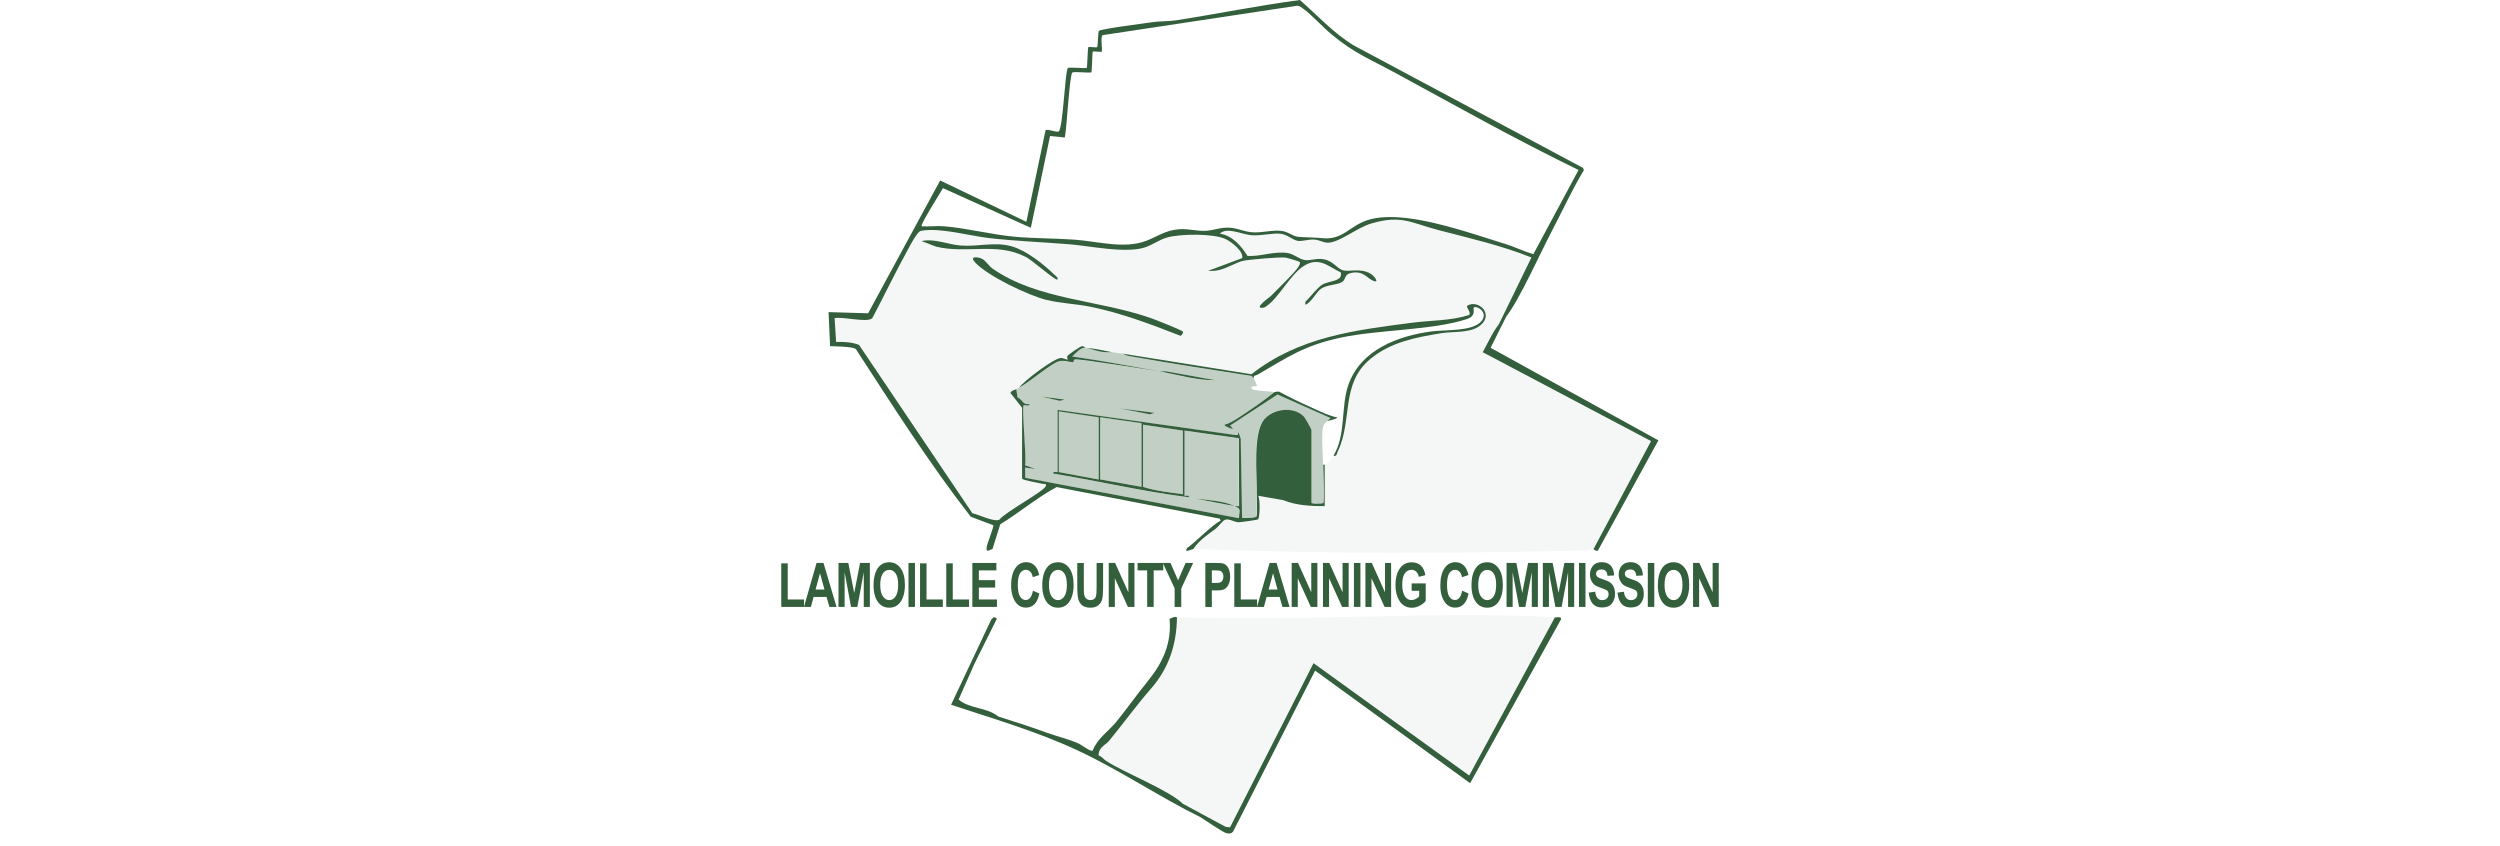 <?xml version="1.0" encoding="UTF-8"?> <svg xmlns="http://www.w3.org/2000/svg" width="192" height="65" viewBox="0 0 192 65" fill="none"><g opacity="0.05"><path d="M113.863 27.045C114.262 26.32 114.601 25.545 115.109 24.885L117.602 19.77C115.289 18.84 112.866 18.295 110.458 17.665C108.344 17.11 107.631 16.48 105.303 17.16C104.231 17.475 102.885 18.61 102.003 18.635C101.634 18.645 101.349 18.44 100.986 18.4C100.522 18.35 99.974 18.55 99.654 18.495C99.266 18.43 98.837 17.98 98.263 17.94C97.63 17.895 96.848 18.115 96.11 18.06C95.337 18 94.225 17.4 93.677 17.94C94.624 18.08 95.317 18.87 95.796 19.65C96.862 19.705 97.73 19.285 98.837 19.42C99.34 19.48 99.774 19.92 100.228 19.97C100.647 20.015 101.085 19.81 101.644 19.905C102.371 20.03 102.676 20.61 103.084 20.74C103.658 20.92 104.411 20.515 105.283 21.035C105.502 21.165 105.946 21.71 105.527 21.585C104.999 21.43 104.75 20.755 103.767 20.955C103.204 21.07 103.374 21.44 103.084 21.64C102.696 21.91 101.873 21.83 101.389 22.215C101.035 22.495 100.731 23.18 100.253 23.405C100.178 23.115 100.322 23.11 100.442 22.97C100.671 22.7 101.24 22.045 101.504 21.875C102.042 21.525 103.129 21.65 102.96 20.915C101.938 20.425 101.27 19.675 100.083 20.445C99.121 21.07 98.179 22.865 97.311 23.465C97.152 23.575 97.132 23.62 96.912 23.635C96.284 23.67 97.511 22.805 97.595 22.725C98.024 22.3 99.44 20.91 99.694 20.51C99.759 20.405 99.874 20.19 99.804 20.11C99.769 20.065 98.837 19.795 98.717 19.78C98.288 19.72 95.93 19.93 95.462 20.025C94.983 20.125 94.185 20.615 93.572 20.745C93.303 20.8 93.044 20.815 92.775 20.795L95.392 19.815C95.501 19.28 94.549 18.565 94.126 18.36C93.188 17.91 90.611 17.95 89.604 18.24C88.996 18.415 88.472 18.825 87.874 19.01C86.353 19.47 83.711 18.88 82.056 18.75C80.012 18.59 77.988 18.51 75.948 18.28C74.463 18.115 72.16 17.45 70.719 17.725C70.425 17.78 69.916 18.805 69.737 19.125C68.775 20.865 67.912 22.675 66.98 24.435C66.561 24.81 64.706 24.28 64.088 24.435L64.203 26.255C64.781 26.24 65.414 26.265 65.963 26.48L74.667 39.41C75.166 39.51 76.317 40.1 76.736 39.91C77.195 39.315 80.131 37.755 80.301 37.335C80.396 37.105 80.151 37.18 80.037 37.15C79.792 37.09 78.516 36.875 78.481 36.755V31.31L77.584 30.17C77.694 29.955 77.883 29.965 78.037 29.885C78.112 29.845 78.187 29.81 78.262 29.77C78.661 29.225 80.964 27.49 81.492 27.49C81.627 27.49 81.866 27.61 81.971 27.615C81.986 27.615 81.996 27.615 82.006 27.61C82.021 27.6 81.906 27.44 81.991 27.325C82.081 27.21 82.963 26.595 83.093 26.585C83.217 26.575 83.297 26.645 83.337 26.685C83.347 26.69 83.357 26.695 83.362 26.705C84.095 26.765 84.713 26.91 85.401 27.045C85.69 27.1 85.939 27.11 86.194 27.16L96.11 28.745C99.774 25.87 104.027 25.365 108.489 24.785C109.934 24.595 111.43 24.64 112.831 24.195C113.015 23.93 112.497 23.585 112.726 23.46C113.514 23.035 114.601 23.995 113.863 24.83C113.14 25.645 111.674 25.43 110.662 25.6C108.698 25.93 106.819 26.275 105.253 27.565C102.93 29.485 103.912 32.26 102.73 34.705C102.651 34.87 102.676 35.06 102.411 35.005C102.252 35.27 101.993 35.515 101.733 35.685V38.87C100.706 38.88 99.52 38.815 98.558 38.415L96.628 38.075C96.788 38.345 96.748 39.76 96.618 39.885C96.563 39.935 95.237 40.115 95.108 40.11C94.794 40.1 94.41 39.825 94.101 39.91C93.906 39.96 93.597 40.42 93.398 40.575C92.775 41.06 92.096 41.475 91.638 42.165C101.379 42.545 111.963 42.515 121.75 42.285C122.019 42.28 122.214 42.18 122.368 42.165L126.79 33.865L113.863 27.04V27.045ZM71.88 18.945L70.774 18.52C71.741 18.295 72.783 18.78 73.78 18.86C75.101 18.96 76.402 18.555 77.689 18.92C78.825 19.24 80.126 20.275 80.964 21.09C81.039 21.16 81.323 21.35 81.203 21.475C81.084 21.6 79.044 19.79 78.716 19.71C76.507 18.6 74.229 19.525 71.88 18.945ZM90.676 25.79C88.417 24.91 86.114 24.03 83.726 23.55C82.664 23.335 81.442 23.29 80.391 23.03C78.995 22.685 75.844 21.185 74.887 20.14C74.453 19.665 75.021 19.695 75.395 19.85C75.684 19.97 75.948 20.415 76.223 20.61C79.683 23.03 84.369 23.005 88.407 24.425C88.716 24.535 90.765 25.345 90.845 25.45C90.915 25.545 90.77 25.72 90.676 25.785V25.79Z" fill="#335F3C"></path><path d="M90.391 47.4C90.367 49.48 89.768 51.3 88.412 52.86C87.226 54.225 86.308 55.5 85.177 56.89C84.917 57.205 84.354 57.385 84.374 58.015C84.623 58.075 84.778 58.31 84.947 58.425C86.408 59.375 89.773 60.665 90.845 61.72L94.13 63.49L94.465 63.53L100.881 50.92L112.836 59.55L119.422 47.39C109.885 46.92 99.968 47.745 90.391 47.39V47.4Z" fill="#335F3C"></path></g><g opacity="0.3"><path d="M98.214 30.23L94.475 32.675L94.699 32.96C94.539 32.91 94.111 32.795 94.021 32.62C94.529 32.495 95.078 32.1 95.531 31.8C96.289 31.295 97.067 30.765 97.78 30.19C97.805 30.17 97.835 30.14 97.875 30.115C97.57 30.045 96.294 30.015 96.174 29.885C95.92 29.61 96.499 29.675 96.513 29.66C96.573 29.595 96.349 29.175 96.284 29.09C96.229 29.01 96.184 28.895 96.085 28.87C92.934 28.37 89.773 27.905 86.637 27.335C86.453 27.3 86.278 27.175 86.194 27.16C85.934 27.11 85.69 27.105 85.401 27.045C85.162 27.045 84.922 27.055 84.678 27.03C84.344 26.995 83.935 26.845 83.621 26.76C83.616 26.76 83.611 26.76 83.606 26.76C83.521 26.745 83.442 26.725 83.357 26.71C82.998 26.665 82.594 27.145 82.335 27.39C84.578 27.7 86.802 28.12 89.025 28.53C89.21 28.555 89.434 28.495 89.629 28.545L93.333 29.21C91.867 29.225 90.446 28.79 89.025 28.53C88.153 28.41 82.843 27.54 82.524 27.615C82.44 27.635 82.455 27.835 82.4 27.835C82.081 27.82 81.816 27.675 81.378 27.74C80.789 27.83 79.089 29.35 78.252 29.78C78.177 29.82 78.102 29.855 78.028 29.895L78.127 30.525C78.521 30.695 78.546 31.145 79.044 31.03C79.069 31.27 78.651 31.08 78.591 31.14C78.426 31.3 78.835 35.165 78.701 35.735L79.498 36.025L78.706 35.915L78.716 36.7L94.983 39.775C95.212 39.805 95.123 39.775 95.142 39.615C95.222 39.075 95.202 39.07 94.803 38.875L91.857 38.31C92.749 38.4 93.996 38.485 94.803 38.875H95.142L95.128 33.66L90.95 33.075V38.08C90.95 38.115 91.334 37.98 91.289 38.195C87.789 37.765 84.339 36.94 80.859 36.375C80.814 36.16 81.198 36.295 81.198 36.26V31.485L94.863 33.42H95.033L95.088 33.19L95.267 33.695L95.372 39.785C95.586 39.79 96.394 39.81 96.489 39.655C96.558 39.545 96.504 38.155 96.504 37.85C96.519 36.415 96.189 33.27 97.067 32.22C97.775 31.375 99.335 31.19 100.123 32.005C100.213 32.095 100.696 32.96 100.696 33.02V38.59C100.696 38.76 101.569 38.68 101.604 38.645C101.713 38.545 101.604 36.1 101.604 35.69C101.604 34.905 101.474 33.475 101.604 32.795C101.664 32.47 102.092 32.25 102.282 31.995L98.204 30.235L98.214 30.23ZM88.686 31.705L88.293 31.815L85.964 31.365L88.686 31.705ZM79.957 30.455L81.772 30.68L81.393 30.78L79.962 30.455H79.957Z" fill="#335F3C"></path><path d="M87.669 37.39V32.5L84.494 32.045V36.825L87.669 37.39Z" fill="#335F3C"></path><path d="M90.845 37.96V33.07L87.784 32.615V37.39C88.771 37.71 89.823 37.8 90.845 37.96Z" fill="#335F3C"></path><path d="M84.379 36.825V32.045L81.318 31.595V36.255L84.379 36.825Z" fill="#335F3C"></path></g><path d="M119.422 47.4L112.836 59.56L100.881 50.93L94.465 63.54L94.13 63.5L90.845 61.73C89.773 60.675 86.408 59.38 84.947 58.435C84.773 58.325 84.623 58.085 84.374 58.025C84.354 57.395 84.917 57.215 85.177 56.9C86.313 55.51 87.226 54.235 88.412 52.87C89.773 51.305 90.367 49.49 90.391 47.41C90.202 47.3 89.878 47.525 89.823 47.525C89.998 49.37 89.3 50.9 88.168 52.29C87.335 53.31 86.573 54.4 85.74 55.425C85.142 56.16 84.254 56.73 83.925 57.64C83.756 57.76 83.078 57.21 82.828 57.1C82.056 56.755 81.203 56.565 80.415 56.28C79.204 55.84 77.953 55.425 76.671 55.03C75.789 54.3 74.493 54.465 73.62 53.725L74.857 50.935L76.557 47.525C76.557 47.525 76.442 47.365 76.297 47.42L76.118 47.6L73.042 54.125C76.302 55.205 79.643 56.175 82.759 57.63C86.009 59.145 89 61.185 92.206 62.765C92.54 62.985 93.886 63.89 94.13 63.965C94.365 64.035 94.544 64.055 94.709 63.85L101 51.505L112.906 60.15L119.875 47.585C119.98 47.325 119.566 47.425 119.422 47.415V47.4Z" fill="#335F3C"></path><path d="M114.481 26.705L115.678 24.315C116.715 22.98 118.305 19.41 119.212 17.685C120.025 16.145 120.738 14.555 121.645 13.065L121.575 12.895L103.962 3.485C102.406 2.54 101.19 1.19 99.834 0C96.648 0.42 93.487 1.07 90.317 1.56C89.758 1.645 89.085 1.62 88.532 1.7C88.008 1.775 84.528 2.22 84.384 2.375C84.344 2.42 84.309 3.57 84.264 3.62C84.219 3.67 83.626 3.575 83.586 3.62C83.531 3.675 83.511 4.995 83.472 5.215C83.217 5.265 82.111 5.14 82.011 5.225C81.796 5.405 81.642 9.855 81.308 10.095C81.168 10.195 80.535 9.9 80.301 9.99L78.825 17.035L72.204 13.86L66.671 24.06L63.634 23.97L63.749 26.585C64.158 26.605 65.474 26.6 65.733 26.815C68.56 31.165 71.382 35.605 74.553 39.685L76.287 40.34C76.357 40.43 75.784 41.77 75.764 42.105C75.744 42.485 76.103 42.17 76.223 42.165L76.821 40.265C78.292 39.365 79.638 38.22 81.148 37.405L93.687 39.835L93.737 40.005C93.288 40.12 91.354 42.065 91.189 42.055L91.074 42.28C91.259 42.36 91.548 42.165 91.643 42.165C92.096 41.475 92.779 41.055 93.403 40.575C93.602 40.42 93.916 39.96 94.106 39.91C94.415 39.825 94.799 40.1 95.113 40.11C95.242 40.115 96.568 39.935 96.623 39.885C96.758 39.76 96.793 38.35 96.633 38.075L98.562 38.415C99.525 38.815 100.711 38.88 101.738 38.87V35.685H101.624C101.624 36.095 101.733 38.54 101.624 38.64C101.589 38.67 100.716 38.755 100.716 38.585V33.015C100.716 32.955 100.228 32.09 100.143 32C99.355 31.185 97.795 31.37 97.087 32.215C96.209 33.265 96.538 36.415 96.523 37.845C96.523 38.15 96.573 39.54 96.508 39.65C96.414 39.805 95.606 39.79 95.392 39.78L95.287 33.69L95.108 33.185L95.053 33.41H94.883L81.218 31.48V36.255C81.218 36.29 80.834 36.155 80.879 36.37C84.364 36.935 87.809 37.76 91.309 38.19C91.354 37.975 90.97 38.11 90.97 38.075V33.07L95.147 33.655L95.162 38.87H94.823C95.222 39.065 95.242 39.07 95.162 39.61C95.138 39.775 95.232 39.8 95.003 39.77L78.735 36.695L78.725 35.91L79.518 36.02L78.72 35.73C78.855 35.16 78.451 31.295 78.611 31.135C78.671 31.075 79.089 31.26 79.064 31.025C78.561 31.14 78.536 30.69 78.147 30.52L78.047 29.89C77.893 29.97 77.708 29.96 77.594 30.175L78.496 31.315V36.76C78.526 36.88 79.802 37.095 80.046 37.155C80.161 37.185 80.406 37.11 80.311 37.34C80.141 37.76 77.2 39.32 76.746 39.915C76.327 40.105 75.171 39.515 74.677 39.415L65.973 26.485C65.424 26.27 64.791 26.245 64.213 26.26L64.098 24.44C64.721 24.285 66.576 24.815 66.99 24.44C67.922 22.68 68.784 20.875 69.747 19.13C69.926 18.805 70.44 17.785 70.729 17.73C72.174 17.455 74.473 18.115 75.959 18.285C77.998 18.515 80.027 18.595 82.066 18.755C83.721 18.885 86.363 19.475 87.884 19.015C88.482 18.835 89.005 18.42 89.614 18.245C90.621 17.955 93.198 17.915 94.135 18.365C94.559 18.57 95.516 19.285 95.402 19.82L92.784 20.8C93.054 20.82 93.318 20.805 93.582 20.75C94.2 20.62 94.998 20.13 95.472 20.03C95.935 19.935 98.293 19.725 98.727 19.785C98.847 19.8 99.779 20.075 99.814 20.115C99.884 20.195 99.774 20.415 99.704 20.515C99.45 20.915 98.034 22.305 97.605 22.73C97.526 22.81 96.294 23.675 96.922 23.64C97.147 23.63 97.167 23.58 97.321 23.47C98.184 22.87 99.131 21.075 100.093 20.45C101.28 19.68 101.948 20.43 102.97 20.92C103.144 21.655 102.057 21.53 101.514 21.88C101.25 22.05 100.681 22.705 100.452 22.975C100.332 23.115 100.193 23.12 100.263 23.41C100.741 23.185 101.045 22.5 101.399 22.22C101.883 21.835 102.7 21.915 103.094 21.645C103.383 21.445 103.214 21.075 103.777 20.96C104.759 20.76 105.009 21.435 105.537 21.59C105.951 21.715 105.507 21.17 105.293 21.04C104.42 20.525 103.668 20.925 103.094 20.745C102.69 20.615 102.381 20.035 101.654 19.91C101.095 19.815 100.656 20.025 100.238 19.975C99.784 19.925 99.355 19.485 98.847 19.425C97.74 19.29 96.873 19.71 95.806 19.655C95.327 18.875 94.629 18.085 93.687 17.945C94.235 17.405 95.347 18.005 96.12 18.065C96.862 18.12 97.64 17.9 98.273 17.945C98.852 17.985 99.275 18.435 99.664 18.5C99.988 18.555 100.532 18.355 100.995 18.405C101.354 18.44 101.644 18.65 102.012 18.64C102.895 18.61 104.236 17.475 105.313 17.165C107.636 16.485 108.349 17.115 110.468 17.67C112.876 18.3 115.299 18.845 117.612 19.775L115.119 24.89C114.606 25.55 114.272 26.325 113.873 27.05L126.8 33.875L122.378 42.175C122.378 42.175 122.587 42.36 122.717 42.29L127.364 33.82L114.486 26.715L114.481 26.705ZM84.379 36.825L81.318 36.255V31.595L84.379 32.05V36.825ZM87.669 37.39L84.494 36.82V32.045L87.669 32.5V37.39ZM90.845 37.96C89.818 37.805 88.771 37.715 87.784 37.39V32.615L90.845 33.07V37.96ZM115.538 18.715C113.599 18.12 110.617 17.055 108.06 16.75C107.496 16.685 106.953 16.655 106.445 16.675C105.901 16.695 105.403 16.775 104.964 16.925C103.603 17.39 103.109 18.48 101.464 18.285C101.364 18.275 101.27 18.265 101.17 18.26C100.956 18.245 100.741 18.235 100.537 18.23C100.213 18.22 99.914 18.215 99.649 18.18C99.27 18.13 98.912 17.785 98.393 17.73C97.84 17.67 97.291 17.795 96.723 17.835C96.528 17.85 96.329 17.855 96.125 17.835C95.885 17.815 95.636 17.755 95.392 17.685C95.103 17.605 94.814 17.52 94.534 17.495C93.747 17.425 93.293 17.685 92.61 17.725C91.927 17.765 91.279 17.55 90.561 17.605C89.499 17.685 88.946 18.14 88.043 18.49C86.353 19.145 84.324 18.535 82.514 18.405C80.974 18.295 79.408 18.32 77.868 18.175C76.093 18.005 74.303 17.535 72.533 17.38C71.965 17.33 71.352 17.415 70.779 17.38C70.654 17.265 72.249 14.76 72.419 14.45L79.169 17.495L80.645 10.445L81.776 10.56C81.926 9.935 82.135 5.76 82.355 5.57C82.46 5.48 83.561 5.61 83.816 5.56C83.885 5.315 83.87 4.025 83.93 3.965C83.975 3.92 84.568 4.01 84.613 3.965C84.693 3.89 84.494 2.825 84.678 2.7L99.624 0.44C99.814 0.445 99.939 0.56 100.083 0.665C100.706 1.105 101.584 2.08 102.257 2.635C104.012 4.1 105.223 4.545 107.172 5.605C111.829 8.14 116.465 10.74 121.231 13.055L117.762 19.52C117.004 19.3 116.291 18.94 115.533 18.71L115.538 18.715Z" fill="#335F3C"></path><path d="M96.289 29.09C96.259 28.945 96.294 28.89 96.359 28.855C96.424 28.82 96.513 28.815 96.588 28.77C98.927 27.41 100.173 26.53 102.95 25.935C105.886 25.305 109.974 25.38 112.641 24.51C113.429 24.25 113.1 23.72 113.185 23.63C113.384 23.42 114.381 24.005 113.743 24.7C113.035 25.47 111.016 25.31 109.954 25.45C107.342 25.8 104.47 26.875 103.543 29.595C102.965 31.295 103.383 33.395 102.411 35C102.681 35.06 102.651 34.865 102.73 34.7C103.912 32.25 102.925 29.48 105.253 27.56C106.818 26.27 108.698 25.92 110.662 25.595C111.674 25.425 113.14 25.645 113.863 24.825C114.601 23.99 113.509 23.035 112.726 23.455C112.497 23.58 113.015 23.925 112.831 24.19C111.43 24.64 109.934 24.595 108.489 24.78C104.027 25.36 99.774 25.865 96.11 28.74L86.194 27.155C86.278 27.17 86.453 27.295 86.637 27.33C89.778 27.9 92.934 28.365 96.085 28.865C96.184 28.895 96.229 29.01 96.284 29.085L96.289 29.09Z" fill="#335F3C"></path><path d="M80.385 23.035C81.437 23.295 82.659 23.34 83.721 23.555C86.109 24.035 88.412 24.915 90.671 25.795C90.765 25.73 90.91 25.555 90.84 25.46C90.76 25.355 88.711 24.54 88.402 24.435C84.364 23.015 79.678 23.04 76.218 20.62C75.944 20.425 75.679 19.98 75.39 19.86C75.016 19.705 74.443 19.675 74.882 20.15C75.839 21.195 78.99 22.695 80.385 23.04V23.035Z" fill="#335F3C"></path><path d="M78.715 19.705C79.044 19.785 81.084 21.595 81.203 21.47C81.323 21.345 81.039 21.155 80.964 21.085C80.126 20.27 78.82 19.235 77.688 18.915C76.397 18.55 75.101 18.96 73.78 18.855C72.783 18.78 71.741 18.29 70.774 18.515L71.88 18.94C74.228 19.515 76.507 18.59 78.715 19.705Z" fill="#335F3C"></path><path d="M82.34 27.385C82.599 27.14 83.003 26.66 83.362 26.705C83.357 26.705 83.347 26.695 83.337 26.685C83.297 26.65 83.217 26.575 83.093 26.585C82.963 26.6 82.076 27.21 81.991 27.325C81.901 27.44 82.021 27.6 82.006 27.61C81.996 27.615 81.986 27.615 81.971 27.615C81.866 27.615 81.627 27.49 81.492 27.49C80.969 27.49 78.665 29.225 78.262 29.77C79.094 29.345 80.799 27.825 81.388 27.73C81.826 27.66 82.091 27.81 82.41 27.825C82.465 27.825 82.445 27.63 82.534 27.605C82.853 27.53 88.168 28.4 89.035 28.52C86.812 28.115 84.588 27.695 82.345 27.38L82.34 27.385Z" fill="#335F3C"></path><path d="M83.621 26.76C83.94 26.845 84.344 26.995 84.678 27.03C84.917 27.055 85.157 27.05 85.401 27.045C84.713 26.91 84.09 26.765 83.362 26.705C83.432 26.715 83.516 26.735 83.611 26.755C83.616 26.755 83.621 26.755 83.626 26.755L83.621 26.76Z" fill="#335F3C"></path><path d="M102.72 32.06C102.127 31.96 101.489 31.65 100.961 31.41C100.073 31.01 99.171 30.59 98.338 30.135C98.303 30.115 98.263 30.095 98.228 30.075C98.124 30.09 97.999 30.065 97.9 30.115C97.894 30.115 97.885 30.115 97.879 30.115C97.85 30.14 97.815 30.165 97.785 30.19C97.072 30.76 96.294 31.295 95.536 31.8C95.083 32.1 94.534 32.495 94.026 32.62C94.115 32.795 94.544 32.91 94.704 32.96L94.479 32.675L98.119 30.295L102.192 32.105L101.928 32.33C102.112 32.29 102.616 32.2 102.72 32.06Z" fill="#335F3C"></path><path d="M89.633 28.535C89.439 28.485 89.215 28.545 89.03 28.52C90.456 28.78 91.877 29.215 93.338 29.2L89.633 28.535Z" fill="#335F3C"></path><path d="M94.814 38.87C94.006 38.475 92.76 38.395 91.867 38.305L94.814 38.87Z" fill="#335F3C"></path><path d="M88.686 31.705L85.969 31.365L88.297 31.82L88.686 31.705Z" fill="#335F3C"></path><path d="M81.393 30.785L81.772 30.685L79.957 30.455L81.393 30.785Z" fill="#335F3C"></path><path d="M60 46.61V43.265H60.498V46.04H61.75V46.61H60Z" fill="#335F3C"></path><path d="M64.243 46.61H63.699L63.48 45.845H62.483L62.278 46.61H61.745L62.712 43.235H63.245L64.243 46.61ZM63.32 45.275L62.976 44.025L62.637 45.275H63.315H63.32Z" fill="#335F3C"></path><path d="M64.397 46.61V43.235H65.15L65.604 45.54L66.052 43.235H66.805V46.61H66.337V43.95L65.843 46.61H65.359L64.866 43.95V46.61H64.397Z" fill="#335F3C"></path><path d="M67.089 44.945C67.089 44.545 67.144 44.21 67.249 43.95C67.354 43.69 67.493 43.495 67.668 43.37C67.842 43.245 68.047 43.18 68.296 43.18C68.65 43.18 68.939 43.33 69.163 43.635C69.388 43.935 69.497 44.37 69.497 44.925C69.497 45.48 69.378 45.93 69.143 46.25C68.934 46.53 68.655 46.67 68.296 46.67C67.937 46.67 67.653 46.53 67.443 46.255C67.204 45.935 67.089 45.5 67.089 44.95V44.945ZM67.603 44.925C67.603 45.315 67.668 45.605 67.802 45.8C67.937 45.995 68.101 46.09 68.296 46.09C68.49 46.09 68.655 45.995 68.784 45.8C68.914 45.605 68.979 45.31 68.979 44.915C68.979 44.52 68.914 44.235 68.789 44.045C68.665 43.86 68.495 43.765 68.296 43.765C68.096 43.765 67.927 43.86 67.797 44.05C67.668 44.24 67.603 44.53 67.603 44.925Z" fill="#335F3C"></path><path d="M69.772 46.61V43.235H70.27V46.61H69.772Z" fill="#335F3C"></path><path d="M70.659 46.61V43.265H71.157V46.04H72.409V46.61H70.659Z" fill="#335F3C"></path><path d="M72.673 46.61V43.265H73.172V46.04H74.423V46.61H72.673Z" fill="#335F3C"></path><path d="M74.677 46.61V43.235H76.522V43.805H75.176V44.555H76.427V45.125H75.176V46.04H76.567V46.61H74.677Z" fill="#335F3C"></path><path d="M79.339 45.37L79.822 45.58C79.748 45.955 79.618 46.235 79.443 46.405C79.269 46.58 79.049 46.665 78.79 46.665C78.466 46.665 78.202 46.525 78.002 46.25C77.773 45.93 77.654 45.495 77.654 44.95C77.654 44.375 77.768 43.925 78.002 43.6C78.207 43.32 78.476 43.175 78.82 43.175C79.099 43.175 79.334 43.28 79.518 43.495C79.653 43.645 79.748 43.87 79.812 44.165L79.314 44.325C79.284 44.14 79.219 44 79.124 43.905C79.03 43.81 78.92 43.76 78.79 43.76C78.606 43.76 78.456 43.85 78.342 44.025C78.227 44.205 78.167 44.495 78.167 44.905C78.167 45.315 78.222 45.63 78.337 45.81C78.451 45.99 78.596 46.08 78.775 46.08C78.91 46.08 79.02 46.025 79.119 45.91C79.214 45.795 79.284 45.615 79.329 45.365L79.339 45.37Z" fill="#335F3C"></path><path d="M80.046 44.945C80.046 44.545 80.101 44.21 80.206 43.95C80.311 43.69 80.45 43.495 80.625 43.37C80.799 43.245 81.004 43.18 81.253 43.18C81.607 43.18 81.896 43.33 82.121 43.635C82.345 43.935 82.454 44.37 82.454 44.925C82.454 45.48 82.335 45.93 82.1 46.25C81.891 46.53 81.612 46.67 81.253 46.67C80.894 46.67 80.61 46.53 80.4 46.255C80.161 45.935 80.046 45.5 80.046 44.95V44.945ZM80.56 44.925C80.56 45.315 80.625 45.605 80.759 45.8C80.894 45.995 81.059 46.09 81.253 46.09C81.447 46.09 81.612 45.995 81.742 45.8C81.871 45.605 81.936 45.31 81.936 44.915C81.936 44.52 81.871 44.235 81.747 44.045C81.622 43.86 81.452 43.765 81.253 43.765C81.054 43.765 80.884 43.86 80.754 44.05C80.625 44.24 80.56 44.53 80.56 44.925Z" fill="#335F3C"></path><path d="M82.739 43.24H83.237V45.065C83.237 45.35 83.242 45.535 83.257 45.62C83.277 45.77 83.332 45.885 83.417 45.965C83.501 46.045 83.611 46.085 83.746 46.085C83.86 46.085 83.955 46.055 84.03 46C84.105 45.94 84.154 45.865 84.179 45.76C84.204 45.66 84.219 45.44 84.219 45.105V43.24H84.718V45.01C84.718 45.465 84.698 45.79 84.653 45.99C84.608 46.19 84.513 46.355 84.359 46.48C84.204 46.605 84.005 46.67 83.756 46.67C83.506 46.67 83.292 46.62 83.147 46.515C83.003 46.41 82.898 46.265 82.833 46.08C82.769 45.89 82.734 45.545 82.734 45.04V43.24H82.739Z" fill="#335F3C"></path><path d="M85.152 46.61V43.235H85.64L86.657 45.49V43.235H87.126V46.61H86.622L85.62 44.41V46.61H85.152Z" fill="#335F3C"></path><path d="M88.103 46.61V43.805H87.365V43.235H89.34V43.805H88.602V46.61H88.103Z" fill="#335F3C"></path><path d="M90.212 46.61V45.19L89.305 43.235H89.893L90.476 44.57L91.055 43.235H91.633L90.72 45.195V46.61H90.222H90.212Z" fill="#335F3C"></path><path d="M92.57 46.61V43.235H93.378C93.677 43.235 93.876 43.25 93.966 43.285C94.115 43.335 94.235 43.45 94.33 43.62C94.424 43.79 94.474 44.01 94.474 44.28C94.474 44.525 94.434 44.73 94.35 44.895C94.265 45.06 94.165 45.175 94.041 45.245C93.916 45.315 93.702 45.345 93.397 45.345H93.069V46.62H92.57V46.61ZM93.069 43.81V44.77H93.348C93.532 44.77 93.662 44.755 93.727 44.725C93.791 44.695 93.846 44.645 93.891 44.565C93.936 44.485 93.956 44.395 93.956 44.285C93.956 44.175 93.936 44.08 93.891 44C93.846 43.925 93.791 43.87 93.727 43.845C93.662 43.82 93.522 43.805 93.313 43.805H93.069V43.81Z" fill="#335F3C"></path><path d="M94.794 46.61V43.265H95.292V46.04H96.543V46.61H94.794Z" fill="#335F3C"></path><path d="M99.036 46.61H98.493L98.273 45.845H97.276L97.072 46.61H96.538L97.506 43.235H98.039L99.036 46.61ZM98.114 45.275L97.77 44.025L97.431 45.275H98.109H98.114Z" fill="#335F3C"></path><path d="M99.201 46.61V43.235H99.689L100.706 45.49V43.235H101.175V46.61H100.671L99.669 44.41V46.61H99.201Z" fill="#335F3C"></path><path d="M101.604 46.61V43.235H102.092L103.109 45.49V43.235H103.578V46.61H103.074L102.072 44.41V46.61H101.604Z" fill="#335F3C"></path><path d="M103.982 46.61V43.235H104.48V46.61H103.982Z" fill="#335F3C"></path><path d="M104.864 46.61V43.235H105.353L106.37 45.49V43.235H106.838V46.61H106.335L105.333 44.41V46.61H104.864Z" fill="#335F3C"></path><path d="M108.414 45.375V44.805H109.496V46.15C109.386 46.295 109.231 46.415 109.032 46.52C108.833 46.625 108.633 46.675 108.429 46.675C108.184 46.675 107.965 46.61 107.781 46.475C107.591 46.34 107.447 46.14 107.337 45.87C107.227 45.6 107.172 45.285 107.172 44.925C107.172 44.565 107.227 44.235 107.337 43.97C107.447 43.705 107.591 43.51 107.771 43.38C107.95 43.25 108.159 43.185 108.409 43.185C108.703 43.185 108.942 43.27 109.122 43.435C109.301 43.605 109.416 43.85 109.466 44.175L108.967 44.3C108.932 44.125 108.862 43.995 108.763 43.9C108.663 43.81 108.543 43.76 108.409 43.76C108.194 43.76 108.02 43.85 107.89 44.035C107.756 44.22 107.691 44.5 107.691 44.88C107.691 45.285 107.761 45.595 107.905 45.81C108.03 45.995 108.194 46.085 108.404 46.085C108.503 46.085 108.603 46.06 108.708 46.01C108.813 45.96 108.907 45.89 108.992 45.8V45.375H108.419H108.414Z" fill="#335F3C"></path><path d="M112.302 45.37L112.786 45.58C112.711 45.955 112.582 46.235 112.407 46.405C112.233 46.58 112.013 46.665 111.754 46.665C111.43 46.665 111.166 46.525 110.966 46.25C110.737 45.93 110.617 45.495 110.617 44.95C110.617 44.375 110.732 43.925 110.966 43.6C111.171 43.32 111.44 43.175 111.784 43.175C112.063 43.175 112.297 43.28 112.482 43.495C112.616 43.645 112.711 43.87 112.776 44.165L112.277 44.325C112.248 44.14 112.183 44 112.088 43.905C111.993 43.81 111.884 43.76 111.754 43.76C111.57 43.76 111.42 43.85 111.305 44.025C111.191 44.205 111.131 44.495 111.131 44.905C111.131 45.315 111.186 45.63 111.3 45.81C111.415 45.99 111.56 46.08 111.739 46.08C111.874 46.08 111.983 46.025 112.083 45.91C112.183 45.795 112.248 45.615 112.292 45.365L112.302 45.37Z" fill="#335F3C"></path><path d="M113.01 44.945C113.01 44.545 113.065 44.21 113.17 43.95C113.275 43.69 113.414 43.495 113.589 43.37C113.763 43.245 113.968 43.18 114.217 43.18C114.571 43.18 114.86 43.33 115.084 43.635C115.309 43.935 115.418 44.37 115.418 44.925C115.418 45.48 115.299 45.93 115.064 46.25C114.855 46.53 114.576 46.67 114.217 46.67C113.858 46.67 113.574 46.53 113.364 46.255C113.125 45.935 113.01 45.5 113.01 44.95V44.945ZM113.529 44.925C113.529 45.315 113.594 45.605 113.728 45.8C113.863 45.995 114.027 46.09 114.222 46.09C114.416 46.09 114.581 45.995 114.71 45.8C114.84 45.605 114.905 45.31 114.905 44.915C114.905 44.52 114.84 44.235 114.715 44.045C114.591 43.86 114.421 43.765 114.222 43.765C114.022 43.765 113.853 43.86 113.723 44.05C113.594 44.24 113.529 44.53 113.529 44.925Z" fill="#335F3C"></path><path d="M115.703 46.61V43.235H116.455L116.909 45.54L117.358 43.235H118.11V46.61H117.642V43.95L117.148 46.61H116.665L116.171 43.95V46.61H115.703Z" fill="#335F3C"></path><path d="M118.489 46.61V43.235H119.242L119.696 45.54L120.145 43.235H120.897V46.61H120.429V43.95L119.935 46.61H119.452L118.958 43.95V46.61H118.489Z" fill="#335F3C"></path><path d="M121.266 46.61V43.235H121.765V46.61H121.266Z" fill="#335F3C"></path><path d="M122.019 45.51L122.508 45.445C122.563 45.875 122.742 46.09 123.051 46.09C123.201 46.09 123.32 46.045 123.41 45.96C123.495 45.87 123.54 45.76 123.54 45.63C123.54 45.555 123.525 45.49 123.495 45.435C123.465 45.38 123.42 45.335 123.355 45.305C123.295 45.27 123.141 45.215 122.907 45.13C122.692 45.06 122.538 44.98 122.438 44.895C122.338 44.81 122.258 44.7 122.199 44.565C122.139 44.43 122.109 44.28 122.109 44.12C122.109 43.935 122.149 43.77 122.224 43.625C122.298 43.48 122.403 43.365 122.533 43.29C122.662 43.215 122.827 43.175 123.021 43.175C123.315 43.175 123.54 43.265 123.704 43.44C123.869 43.615 123.954 43.87 123.963 44.195L123.46 44.225C123.44 44.045 123.39 43.915 123.315 43.845C123.241 43.775 123.136 43.735 123.001 43.735C122.867 43.735 122.762 43.765 122.687 43.83C122.612 43.895 122.578 43.97 122.578 44.065C122.578 44.16 122.612 44.235 122.677 44.295C122.742 44.355 122.897 44.425 123.136 44.5C123.39 44.58 123.57 44.665 123.684 44.755C123.799 44.845 123.884 44.96 123.944 45.1C124.003 45.24 124.033 45.415 124.033 45.615C124.033 45.91 123.954 46.155 123.789 46.355C123.624 46.555 123.375 46.655 123.031 46.655C122.423 46.655 122.084 46.27 122.014 45.495L122.019 45.51Z" fill="#335F3C"></path><path d="M124.228 45.51L124.716 45.445C124.771 45.875 124.951 46.09 125.26 46.09C125.409 46.09 125.529 46.045 125.619 45.96C125.703 45.87 125.748 45.76 125.748 45.63C125.748 45.555 125.733 45.49 125.703 45.435C125.673 45.38 125.629 45.335 125.564 45.305C125.504 45.27 125.349 45.215 125.115 45.13C124.901 45.06 124.746 44.98 124.646 44.895C124.547 44.81 124.467 44.7 124.407 44.565C124.347 44.43 124.317 44.28 124.317 44.12C124.317 43.935 124.357 43.77 124.432 43.625C124.507 43.48 124.612 43.365 124.741 43.29C124.871 43.215 125.035 43.175 125.23 43.175C125.524 43.175 125.748 43.265 125.913 43.44C126.077 43.615 126.162 43.87 126.172 44.195L125.668 44.225C125.648 44.045 125.599 43.915 125.524 43.845C125.449 43.775 125.344 43.735 125.21 43.735C125.075 43.735 124.97 43.765 124.896 43.83C124.821 43.895 124.786 43.97 124.786 44.065C124.786 44.16 124.821 44.235 124.886 44.295C124.951 44.355 125.105 44.425 125.344 44.5C125.599 44.58 125.778 44.665 125.893 44.755C126.007 44.845 126.092 44.96 126.152 45.1C126.212 45.24 126.242 45.415 126.242 45.615C126.242 45.91 126.162 46.155 125.997 46.355C125.833 46.555 125.584 46.655 125.24 46.655C124.631 46.655 124.292 46.27 124.223 45.495L124.228 45.51Z" fill="#335F3C"></path><path d="M126.551 46.61V43.235H127.049V46.61H126.551Z" fill="#335F3C"></path><path d="M127.324 44.945C127.324 44.545 127.378 44.21 127.483 43.95C127.588 43.69 127.727 43.495 127.902 43.37C128.076 43.245 128.281 43.18 128.53 43.18C128.884 43.18 129.173 43.33 129.398 43.635C129.622 43.935 129.732 44.37 129.732 44.925C129.732 45.48 129.612 45.93 129.378 46.25C129.168 46.53 128.889 46.67 128.53 46.67C128.171 46.67 127.887 46.53 127.678 46.255C127.438 45.935 127.324 45.5 127.324 44.95V44.945ZM127.837 44.925C127.837 45.315 127.902 45.605 128.037 45.8C128.171 45.995 128.336 46.09 128.53 46.09C128.725 46.09 128.889 45.995 129.019 45.8C129.148 45.605 129.213 45.31 129.213 44.915C129.213 44.52 129.148 44.235 129.024 44.045C128.899 43.86 128.73 43.765 128.53 43.765C128.331 43.765 128.161 43.86 128.032 44.05C127.902 44.24 127.837 44.53 127.837 44.925Z" fill="#335F3C"></path><path d="M130.026 46.61V43.235H130.514L131.531 45.49V43.235H132V46.61H131.496L130.494 44.41V46.61H130.026Z" fill="#335F3C"></path></svg> 